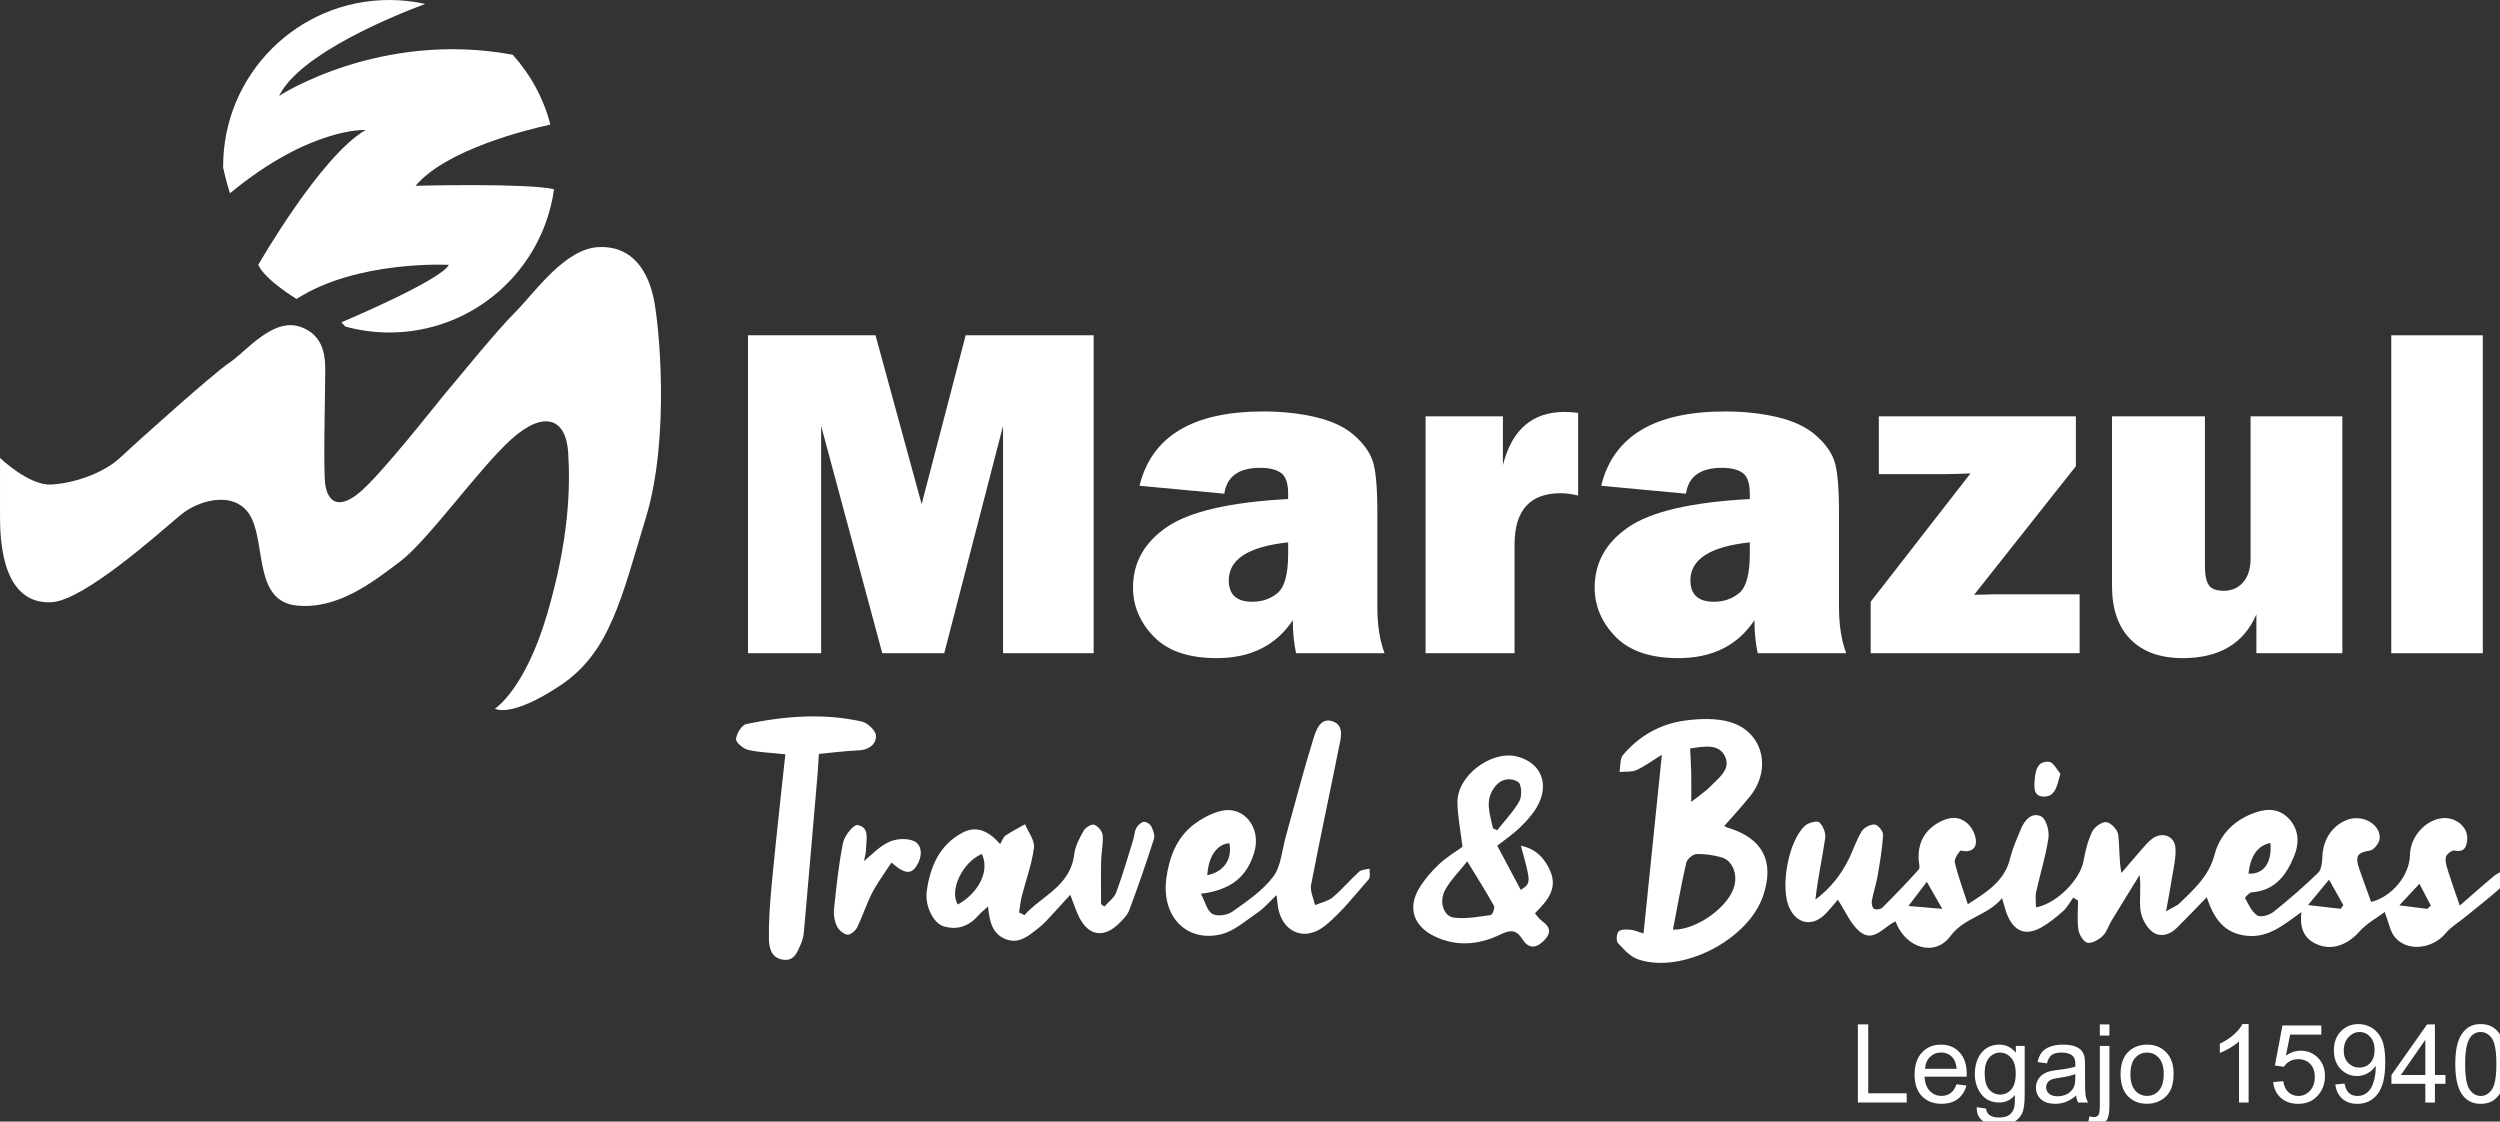 <?xml version="1.0" encoding="UTF-8" standalone="no"?>
<svg
   xmlns:dc="http://purl.org/dc/elements/1.1/"
   xmlns:cc="http://creativecommons.org/ns#"
   xmlns:rdf="http://www.w3.org/1999/02/22-rdf-syntax-ns#"
   xmlns:svg="http://www.w3.org/2000/svg"
   xmlns="http://www.w3.org/2000/svg"
   xmlns:sodipodi="http://sodipodi.sourceforge.net/DTD/sodipodi-0.dtd"
   xmlns:inkscape="http://www.inkscape.org/namespaces/inkscape"
   width="750.965"
   height="336.909"
   viewBox="0 0 198.693 89.141"
   version="1.1"
   id="svg8"
   inkscape:version="0.92.5 (2060ec1f9f, 2020-04-08)"
   sodipodi:docname="logo-pie.svg">
  <rect x="0" y="0" width="198.693" height="89.141" fill="#333333" stroke="none"/>
  <defs
     id="defs2" />
  <sodipodi:namedview
     id="base"
     pagecolor="#ffffff"
     bordercolor="#666666"
     borderopacity="1.0"
     inkscape:pageopacity="0.0"
     inkscape:pageshadow="2"
     inkscape:zoom="0.35"
     inkscape:cx="-120.23172"
     inkscape:cy="451.31163"
     inkscape:document-units="px"
     inkscape:current-layer="layer1"
     inkscape:document-rotation="0"
     showgrid="false"
     units="px"
     fit-margin-top="0"
     fit-margin-left="0"
     fit-margin-right="0"
     fit-margin-bottom="0"
     inkscape:window-width="1366"
     inkscape:window-height="716"
     inkscape:window-x="0"
     inkscape:window-y="25"
     inkscape:window-maximized="1" />
  <g
     inkscape:label="Capa 1"
     inkscape:groupmode="layer"
     id="layer1"
     transform="translate(37.358,-179.102)">
    <path
       inkscape:connector-curvature="0"
       style="fill:#ffffff;stroke-width:0.265"
       d="m -37.358,215.496 c 0,0 2.293,2.205 4.057,2.117 1.764,-0.088 4.145,-0.882 5.468,-2.117 1.323,-1.235 7.408,-6.703 8.731,-7.585 1.323,-0.882 3.44,-3.616 5.644,-2.822 2.205,0.794 1.94,2.999 1.94,4.233 0,1.235 -0.156,7.149 0.01,8.293 0.166,1.144 0.872,2.114 2.636,0.703 1.764,-1.411 6.35,-7.32 6.968,-8.026 0.617,-0.706 3.88,-4.763 5.468,-6.35 1.587,-1.587 3.969,-5.115 6.703,-5.204 2.734,-0.088 3.88,2.029 4.321,4.057 0.441,2.029 1.323,11.113 -0.617,17.462 -1.94,6.35 -2.822,10.672 -6.791,13.318 -3.969,2.646 -5.204,1.852 -5.204,1.852 0,0 2.381,-1.5 4.145,-7.497 1.764,-5.997 1.852,-10.142 1.676,-12.876 -0.176,-2.734 -1.94,-3.351 -4.498,-1.058 -2.557,2.293 -6.615,8.026 -8.819,9.701 -2.205,1.676 -5.027,3.881 -8.29,3.528 -3.263,-0.353 -2.47,-4.586 -3.528,-6.879 -1.058,-2.293 -4.057,-1.676 -5.732,-0.265 -1.676,1.411 -7.585,6.703 -10.143,6.879 -2.557,0.176 -4.145,-1.94 -4.145,-6.703 0,-4.763 0,-4.763 0,-4.763 z"
       id="path4" />
    <path
       inkscape:connector-curvature="0"
       style="fill:#ffffff;stroke-width:0.265"
       d="m 6.675,194.14 c -2.179,-0.502 -11.005,-0.273 -11.005,-0.273 2.442,-2.897 8.93,-4.476 10.714,-4.864 -0.542,-2.098 -1.586,-3.994 -2.997,-5.552 -10.576,-1.957 -18.566,3.272 -18.566,3.272 1.646,-3.346 9.113,-6.373 11.615,-7.31 -0.917,-0.202 -1.869,-0.311 -2.846,-0.311 -7.297,0 -13.213,5.915 -13.213,13.213 0,0.045 0.003,0.089 0.003,0.134 0.274,1.223 0.538,2.013 0.538,2.013 6.416,-5.292 10.782,-5.027 10.782,-5.027 -3.572,2.051 -8.533,10.716 -8.533,10.716 0.529,1.191 3.043,2.712 3.043,2.712 4.829,-3.109 12.105,-2.712 12.105,-2.712 -0.661,1.257 -8.533,4.564 -8.533,4.564 0,0 0.1,0.136 0.309,0.341 1.115,0.306 2.287,0.472 3.499,0.472 6.678,-2.7e-4 12.195,-4.955 13.084,-11.388 z"
       id="path6" />
    <g
       transform="matrix(0.265,0,0,0.265,-153.687,71.335)"
       id="g22">
      <path
         style="fill:#ffffff"
         inkscape:connector-curvature="0"
         d="m 766.979,507.227 v 95.354 h -27.174 v -68.18 l -17.639,68.18 h -18.582 l -18.337,-68.18 v 68.18 h -21.935 v -95.354 h 38.246 l 13.832,50.646 13.202,-50.646 z"
         id="path8" />
      <path
         style="fill:#ffffff"
         inkscape:connector-curvature="0"
         d="m 854.231,602.582 h -26.546 c -0.653,-3.026 -0.978,-6.333 -0.978,-9.92 -5.03,7.592 -12.645,11.387 -22.844,11.387 -8.383,0 -14.658,-2.142 -18.826,-6.427 -4.168,-4.284 -6.252,-9.197 -6.252,-14.739 0,-7.498 3.41,-13.563 10.234,-18.198 6.821,-4.633 18.918,-7.416 36.29,-8.348 v -1.606 c 0,-3.12 -0.711,-5.192 -2.131,-6.217 -1.421,-1.024 -3.505,-1.537 -6.252,-1.537 -6.427,0 -10.014,2.585 -10.759,7.754 l -25.428,-2.375 c 3.633,-14.855 15.998,-22.284 37.094,-22.284 5.729,0 10.991,0.571 15.788,1.711 4.796,1.142 8.593,2.923 11.387,5.344 2.794,2.422 4.669,4.984 5.624,7.684 0.953,2.702 1.432,7.894 1.432,15.578 v 28.361 c 0.001,5.403 0.723,10.013 2.167,13.832 z m -28.92,-33.252 c -11.876,1.258 -17.813,5.054 -17.813,11.387 0,4.285 2.352,6.427 7.055,6.427 2.98,0 5.52,-0.884 7.615,-2.654 2.096,-1.77 3.144,-5.682 3.144,-11.736 v -3.424 z"
         id="path10" />
      <path
         style="fill:#ffffff"
         inkscape:connector-curvature="0"
         d="m 893.212,602.582 h -26.686 v -71.044 h 23.192 v 14.67 c 2.654,-10.664 8.825,-15.997 18.512,-15.997 0.979,0 2.328,0.094 4.052,0.279 v 24.799 c -1.956,-0.465 -3.702,-0.699 -5.239,-0.699 -9.221,0 -13.831,5.146 -13.831,15.439 z"
         id="path12" />
      <path
         style="fill:#ffffff"
         inkscape:connector-curvature="0"
         d="m 992.688,602.582 h -26.546 c -0.652,-3.026 -0.979,-6.333 -0.979,-9.92 -5.029,7.592 -12.644,11.387 -22.843,11.387 -8.383,0 -14.659,-2.142 -18.826,-6.427 -4.169,-4.284 -6.252,-9.197 -6.252,-14.739 0,-7.498 3.41,-13.563 10.233,-18.198 6.822,-4.633 18.919,-7.416 36.291,-8.348 v -1.606 c 0,-3.12 -0.711,-5.192 -2.131,-6.217 -1.421,-1.024 -3.505,-1.537 -6.252,-1.537 -6.427,0 -10.014,2.585 -10.758,7.754 l -25.428,-2.375 c 3.632,-14.855 15.997,-22.284 37.094,-22.284 5.728,0 10.99,0.571 15.787,1.711 4.796,1.142 8.593,2.923 11.387,5.344 2.794,2.422 4.669,4.984 5.624,7.684 0.953,2.702 1.432,7.894 1.432,15.578 v 28.361 c 0,5.403 0.722,10.013 2.167,13.832 z M 963.767,569.33 c -11.876,1.258 -17.813,5.054 -17.813,11.387 0,4.285 2.351,6.427 7.056,6.427 2.979,0 5.519,-0.884 7.614,-2.654 2.096,-1.77 3.144,-5.682 3.144,-11.736 v -3.424 z"
         id="path14" />
      <path
         style="fill:#ffffff"
         inkscape:connector-curvature="0"
         d="m 1062.683,584.908 v 17.674 h -62.661 v -15.438 l 29.93,-38.491 c -3.582,0.14 -5.999,0.209 -7.255,0.209 h -20.229 v -17.325 h 59.099 v 14.95 l -30.521,38.561 3.693,-0.069 c 0.742,-0.046 1.416,-0.07 2.021,-0.07 h 25.923 z"
         id="path16" />
      <path
         style="fill:#ffffff"
         inkscape:connector-curvature="0"
         d="m 1141.481,531.537 v 71.044 h -25.776 v -11.666 c -3.772,8.756 -11.132,13.133 -22.075,13.133 -6.753,0 -11.98,-1.874 -15.683,-5.623 -3.702,-3.748 -5.554,-9.116 -5.554,-16.103 v -50.786 h 27.873 v 44.708 c 0,2.794 0.384,4.763 1.152,5.903 0.769,1.142 2.271,1.711 4.506,1.711 2.375,0 4.307,-0.849 5.798,-2.55 1.49,-1.699 2.235,-4.087 2.235,-7.16 v -42.613 h 27.524 z"
         id="path18" />
      <path
         style="fill:#ffffff"
         inkscape:connector-curvature="0"
         d="m 1183.605,507.227 v 95.354 h -27.454 v -95.354 z"
         id="path20" />
    </g>
    <g
       transform="matrix(0.265,0,0,0.265,-153.687,71.335)"
       id="g40">
      <path
         style="clip-rule:evenodd;fill:#ffffff;fill-rule:evenodd"
         inkscape:connector-curvature="0"
         d="m 1029.15,677.862 c 5.705,-3.672 11.059,-6.919 12.721,-13.855 0.717,-2.992 2.037,-5.851 3.209,-8.717 1.121,-2.742 3.325,-5.161 6.111,-3.744 1.486,0.759 2.448,4.371 2.141,6.475 -0.799,5.449 -2.503,10.757 -3.684,16.156 -0.315,1.443 -0.047,3.014 -0.047,4.626 6.297,-1.16 13.272,-8.388 14.258,-13.907 0.538,-3.015 1.288,-6.095 2.605,-8.825 0.67,-1.39 2.914,-2.981 4.245,-2.821 1.361,0.161 3.333,2.24 3.535,3.688 0.508,3.64 0.168,7.401 0.984,11.553 1.956,-2.285 3.886,-4.594 5.875,-6.847 1.075,-1.219 2.12,-2.527 3.414,-3.473 2.958,-2.166 6.701,-0.772 6.919,2.868 0.188,3.146 -0.671,6.366 -1.156,9.54 -0.418,2.727 -0.961,5.433 -1.675,9.414 2.147,-1.258 3.276,-1.657 4.058,-2.417 4.347,-4.229 8.832,-8.182 10.495,-14.589 1.483,-5.713 5.466,-9.93 11.094,-12.211 3.84,-1.559 7.74,-2.024 10.989,1.22 3.252,3.248 3.381,7.459 1.827,11.312 -2.291,5.676 -5.716,10.507 -12.765,10.978 -0.736,0.048 -2.096,1.568 -1.992,1.751 1.048,1.875 2.014,4.122 3.688,5.202 1.002,0.645 3.607,-0.112 4.822,-1.08 4.643,-3.693 9.141,-7.598 13.395,-11.729 1.026,-0.998 1.215,-3.158 1.271,-4.803 0.177,-5.255 3.081,-9.597 7.796,-11.192 4.516,-1.53 9.865,1.666 9.37,5.854 -0.155,1.308 -1.725,3.288 -2.885,3.475 -3.758,0.606 -4.567,1.589 -3.194,5.543 1.145,3.296 2.354,6.569 3.545,9.879 6.201,-1.554 11.541,-7.935 11.652,-14.144 0.09,-5.172 4.209,-10.078 9.164,-10.92 4.295,-0.729 8.352,2.479 7.999,6.386 -0.206,2.303 -0.94,3.87 -3.88,3.254 -0.727,-0.152 -2.4,1.159 -2.548,1.991 -0.239,1.353 0.292,2.902 0.728,4.3 0.953,3.058 2.047,6.068 3.465,10.214 3.483,-3.025 6.819,-6.007 10.261,-8.866 1.009,-0.838 2.31,-1.326 3.477,-1.976 -0.027,1.476 0.563,3.614 -0.187,4.313 -3.805,3.542 -7.956,6.713 -11.988,10.009 -1.94,1.586 -4.205,2.897 -5.766,4.794 -3.956,4.81 -11.659,5.679 -15.321,1.123 -1.398,-1.741 -1.768,-4.306 -2.978,-7.467 -2.419,1.816 -5.451,3.438 -7.585,5.854 -3.192,3.61 -7.546,5.608 -11.857,4.164 -4.313,-1.445 -6.222,-4.586 -5.553,-9.983 -5.291,3.762 -9.774,7.749 -16.318,7.1 -6.897,-0.686 -9.927,-5.181 -12.066,-11.561 -3.208,3.291 -6.069,6.305 -9.02,9.229 -2.159,2.142 -5.086,2.881 -7.354,1.08 -1.77,-1.401 -3.181,-4.042 -3.488,-6.306 -0.445,-3.267 0.251,-6.691 -0.287,-10.661 -2.811,4.573 -5.643,9.136 -8.425,13.726 -0.908,1.497 -1.405,3.373 -2.617,4.521 -1.193,1.133 -3.19,2.313 -4.583,2.062 -1.14,-0.202 -2.497,-2.392 -2.715,-3.854 -0.426,-2.868 -0.125,-5.843 -0.125,-8.773 -0.476,-0.304 -0.951,-0.606 -1.427,-0.91 -1.003,1.368 -1.814,2.945 -3.051,4.053 -2.003,1.793 -4.146,3.517 -6.476,4.845 -4.682,2.67 -8.188,1.318 -10.271,-3.726 -0.559,-1.35 -0.876,-2.799 -1.554,-5.023 -4.327,5.294 -11.313,5.722 -15.52,11.433 -4.621,6.271 -13.478,3.586 -16.426,-4.45 -3.468,1.498 -6.522,6.426 -10.631,3.145 -2.845,-2.271 -4.376,-6.19 -6.68,-9.651 -0.794,0.916 -2.158,2.645 -3.683,4.216 -3.82,3.936 -8.479,3.179 -10.803,-1.689 -2.918,-6.113 -0.368,-20.296 4.705,-24.764 1.011,-0.889 3.589,-1.547 4.223,-0.97 1.125,1.023 2,3.177 1.779,4.681 -0.896,6.097 -2.249,12.124 -2.943,18.475 4.477,-3.332 7.805,-7.528 10.181,-12.5 1.276,-2.669 2.196,-5.542 3.75,-8.029 0.689,-1.102 2.61,-2.089 3.863,-1.971 0.972,0.092 2.565,2.031 2.505,3.069 -0.242,4.121 -0.939,8.225 -1.641,12.305 -0.435,2.514 -1.274,4.957 -1.734,7.469 -0.145,0.787 0.102,2.08 0.638,2.439 0.54,0.362 1.984,0.172 2.484,-0.326 3.745,-3.727 7.424,-7.529 10.933,-11.479 0.511,-0.572 0,-2.053 -0.036,-3.113 -0.165,-4.548 1.493,-8.162 5.426,-10.617 3.14,-1.961 6.485,-2.647 9.35,0.037 1.361,1.275 2.456,3.578 2.433,5.4 -0.033,2.33 -1.922,3.266 -4.493,2.624 -0.352,-0.087 -2.103,2.479 -1.864,3.503 0.943,4.039 2.419,7.96 3.909,12.591 z m 111.819,1.371 c 0.268,-0.366 0.537,-0.735 0.807,-1.101 -1.375,-2.444 -2.75,-4.89 -4.288,-7.627 -2.302,2.777 -4.144,5.001 -6.302,7.605 3.723,0.429 6.753,0.775 9.783,1.123 z m -21.074,-19.745 c -3.85,0.802 -5.924,3.789 -6.579,9.21 4.54,0.24 7.13,-3.24 6.579,-9.21 z m -108.545,18.9 c 3.662,0.308 6.302,0.531 10.145,0.854 -1.871,-3.268 -3.13,-5.464 -4.64,-8.103 -1.871,2.462 -3.247,4.276 -5.505,7.249 z m 155.604,0.872 c 0.358,-0.325 0.714,-0.649 1.071,-0.976 -1.08,-2.064 -2.161,-4.128 -3.432,-6.559 -2.234,2.398 -3.855,4.14 -6.021,6.466 3.22,0.411 5.801,0.74 8.382,1.069 z"
         id="path24" />
      <path
         style="clip-rule:evenodd;fill:#ffffff;fill-rule:evenodd"
         inkscape:connector-curvature="0"
         d="m 937.395,633.028 c -3.163,1.952 -5.279,3.571 -7.65,4.604 -1.484,0.647 -3.354,0.41 -5.049,0.567 0.32,-1.733 0.07,-3.952 1.06,-5.122 4.784,-5.66 11.056,-9.251 18.348,-10.269 4.438,-0.618 9.31,-0.825 13.546,0.36 9.939,2.775 12.855,13.916 6.26,22.227 -2.492,3.141 -5.246,6.074 -7.806,9.015 -0.058,-0.026 0.613,0.359 1.336,0.582 10.217,3.158 13.76,10.039 10.38,20.207 -4.426,13.318 -24.386,23.67 -37.579,19.188 -2.315,-0.788 -4.276,-2.99 -6.018,-4.887 -0.586,-0.639 -0.445,-2.79 0.192,-3.473 0.647,-0.691 2.339,-0.631 3.538,-0.521 1.248,0.115 2.451,0.684 3.942,1.135 1.826,-17.8 3.597,-35.073 5.5,-53.613 z m 3.324,52.46 c 7.177,0.146 16.988,-7.042 18.464,-13.284 0.87,-3.675 -0.721,-7.494 -3.889,-8.394 -2.434,-0.694 -5.052,-1.088 -7.564,-0.989 -1.077,0.044 -2.774,1.515 -3.023,2.604 -1.498,6.543 -2.657,13.165 -3.988,20.063 z m 5.495,-38.322 c 2.528,-2.011 4.251,-3.11 5.638,-4.541 2.477,-2.556 6.367,-5.214 4.487,-9.102 -1.937,-4.003 -6.465,-2.9 -10.218,-2.429 -0.117,0.014 -0.223,0.146 -0.246,0.163 0.114,2.474 0.271,4.888 0.326,7.303 0.056,2.514 0.013,5.03 0.013,8.606 z"
         id="path26" />
      <path
         style="clip-rule:evenodd;fill:#ffffff;fill-rule:evenodd"
         inkscape:connector-curvature="0"
         d="m 799.142,674.72 c 1.296,2.458 1.859,5.131 3.439,6.044 1.431,0.827 4.452,0.411 5.933,-0.64 4.399,-3.125 9.11,-6.283 12.292,-10.492 2.395,-3.166 2.65,-7.963 3.795,-12.052 2.719,-9.718 5.229,-19.497 8.209,-29.134 0.801,-2.589 2.072,-6.721 5.813,-5.458 3.771,1.275 2.414,5.313 1.832,8.247 -2.696,13.623 -5.66,27.193 -8.267,40.833 -0.357,1.872 0.75,4.024 1.179,6.048 1.793,-0.751 3.887,-1.141 5.314,-2.33 2.809,-2.342 5.17,-5.212 7.889,-7.671 0.733,-0.664 2.09,-0.636 3.159,-0.925 -0.061,1.087 0.313,2.556 -0.254,3.196 -4.204,4.763 -8.147,9.912 -13.036,13.872 -6.515,5.278 -13.603,1.653 -14.326,-6.724 -0.045,-0.527 -0.118,-1.053 -0.273,-2.422 -2.111,1.99 -3.641,3.847 -5.549,5.142 -3.648,2.475 -7.258,5.787 -11.34,6.689 -10.324,2.287 -17.703,-5.587 -16.165,-16.9 0.846,-6.215 3.058,-12.216 8.357,-16.188 2.417,-1.811 5.331,-3.369 8.248,-4.021 6.745,-1.508 11.874,5.162 9.801,12.318 -2.141,7.392 -6.968,11.46 -16.05,12.568 z m 1.921,-5.566 c 5.014,-1.022 7.531,-4.807 6.626,-9.604 -3.656,0.234 -6.317,3.951 -6.626,9.604 z"
         id="path28" />
      <path
         style="clip-rule:evenodd;fill:#ffffff;fill-rule:evenodd"
         inkscape:connector-curvature="0"
         d="m 746.209,681.12 c 5.246,-5.836 13.813,-8.655 14.946,-18.273 0.289,-2.451 1.603,-4.872 2.853,-7.074 0.538,-0.948 2.397,-2.048 3.15,-1.76 1.12,0.429 2.423,1.976 2.523,3.143 0.217,2.523 -0.401,5.104 -0.46,7.666 -0.097,4.329 -0.026,8.664 -0.026,12.995 0.334,0.253 0.668,0.507 1.001,0.761 1.215,-1.411 2.939,-2.632 3.549,-4.268 1.929,-5.173 3.453,-10.496 5.098,-15.771 0.36,-1.156 0.365,-2.466 0.911,-3.507 0.431,-0.823 1.369,-1.727 2.212,-1.879 0.685,-0.124 1.923,0.628 2.271,1.319 0.576,1.139 1.172,2.714 0.822,3.806 -2.297,7.158 -4.749,14.271 -7.381,21.314 -0.584,1.564 -1.95,2.929 -3.199,4.133 -4.497,4.339 -8.962,3.633 -11.794,-1.872 -0.966,-1.877 -1.581,-3.935 -2.718,-6.828 -2.583,2.822 -4.891,5.378 -7.241,7.891 -0.739,0.79 -1.556,1.523 -2.411,2.188 -2.895,2.257 -5.788,4.847 -9.854,3.175 -3.925,-1.614 -4.692,-5.254 -5.17,-9.736 -1.199,1.101 -2.096,1.779 -2.816,2.61 -2.858,3.29 -6.4,4.597 -10.568,3.3 -2.947,-0.918 -5.564,-6.031 -4.995,-10.369 0.968,-7.37 3.757,-13.976 10.706,-17.68 4.344,-2.316 8.061,-0.331 11.309,3.408 0.65,-1.068 0.939,-2.089 1.611,-2.541 1.871,-1.262 3.902,-2.288 5.869,-3.408 0.961,2.353 2.949,4.834 2.671,7.029 -0.62,4.908 -2.408,9.664 -3.638,14.504 -0.408,1.604 -0.56,3.271 -0.829,4.91 0.534,0.271 1.066,0.542 1.598,0.814 z m -12.763,-18.327 c -5.856,2.39 -9.887,11.141 -7.182,15.151 6.352,-3.58 9.587,-10.194 7.182,-15.151 z"
         id="path30" />
      <path
         style="clip-rule:evenodd;fill:#ffffff;fill-rule:evenodd"
         inkscape:connector-curvature="0"
         d="m 877.604,660.63 c -0.591,-4.935 -1.497,-9.169 -1.52,-13.409 -0.042,-7.944 10.129,-15.565 17.798,-13.681 7.288,1.789 9.999,8.363 6.02,15.186 -1.345,2.305 -3.251,4.349 -5.179,6.227 -1.924,1.869 -4.196,3.378 -6.703,5.35 2.303,4.327 4.672,8.779 7.062,13.269 3.119,-2.084 3.119,-2.084 0.027,-13.249 4.686,0.959 7.236,3.93 8.833,7.637 2.292,5.324 -1.002,8.97 -4.626,12.624 0.708,0.785 1.293,1.723 2.124,2.305 2.891,2.022 2.667,3.989 0.235,6.216 -2.367,2.168 -4.443,1.865 -6.071,-0.71 -1.803,-2.847 -3.521,-2.976 -6.625,-1.465 -6.417,3.122 -13.232,3.77 -19.944,0.466 -6.174,-3.039 -7.959,-8.608 -4.356,-14.453 1.606,-2.61 3.687,-5.022 5.929,-7.124 2.246,-2.106 4.959,-3.708 6.996,-5.189 z m 1.422,4.375 c -2.408,3.028 -4.913,5.493 -6.563,8.435 -1.988,3.545 -0.633,8.031 2.57,8.439 3.604,0.458 7.387,-0.276 11.055,-0.774 0.468,-0.063 1.29,-2.146 0.959,-2.747 -2.341,-4.226 -4.943,-8.306 -8.021,-13.353 z m 7.704,-9.919 c 0.418,0.201 0.836,0.402 1.255,0.605 2.289,-2.911 4.939,-5.623 6.706,-8.821 0.813,-1.474 0.616,-5.021 -0.385,-5.666 -2.071,-1.334 -4.88,-1.146 -6.872,1.287 -3.369,4.118 -1.548,8.359 -0.704,12.595 z"
         id="path32" />
      <path
         style="clip-rule:evenodd;fill:#ffffff;fill-rule:evenodd"
         inkscape:connector-curvature="0"
         d="m 674.523,632.882 c -4.255,-0.452 -7.811,-0.535 -11.201,-1.322 -1.456,-0.338 -3.677,-2.237 -3.587,-3.255 0.143,-1.627 1.694,-4.197 3.047,-4.479 11.471,-2.408 23.089,-3.328 34.652,-0.769 1.74,0.383 4.245,2.777 4.266,4.272 0.037,2.665 -2.231,4.286 -5.324,4.396 -3.781,0.135 -7.548,0.653 -11.813,1.051 -0.136,2.133 -0.231,4.263 -0.412,6.386 -1.35,15.774 -2.7,31.552 -4.104,47.322 -0.104,1.183 -0.476,2.39 -0.955,3.483 -1.032,2.355 -1.961,5.054 -5.361,4.513 -3.453,-0.547 -4.1,-3.586 -4.145,-6.142 -0.094,-5.271 0.3,-10.566 0.785,-15.827 0.947,-10.242 2.09,-20.468 3.162,-30.698 0.308,-2.929 0.648,-5.853 0.99,-8.931 z"
         id="path34" />
      <path
         style="clip-rule:evenodd;fill:#ffffff;fill-rule:evenodd"
         inkscape:connector-curvature="0"
         d="m 698.084,664.921 c 2.108,-1.688 4.47,-4.286 7.401,-5.691 2.121,-1.018 5.326,-1.246 7.452,-0.373 2.222,0.91 2.801,3.652 1.548,6.342 -1.754,3.766 -3.778,4.06 -8.147,0.159 -1.995,3.089 -4.146,5.941 -5.772,9.067 -1.737,3.338 -2.853,6.995 -4.516,10.376 -0.502,1.02 -2.021,2.307 -2.901,2.188 -1.175,-0.162 -2.613,-1.367 -3.151,-2.499 -0.719,-1.508 -1.072,-3.419 -0.896,-5.084 0.705,-6.69 1.384,-13.412 2.717,-19.992 0.422,-2.082 3.141,-5.497 4.307,-5.303 3.755,0.631 2.645,4.335 2.596,7.044 -0.034,1.637 -0.545,3.262 -0.638,3.766 z"
         id="path36" />
      <path
         style="clip-rule:evenodd;fill:#ffffff;fill-rule:evenodd"
         inkscape:connector-curvature="0"
         d="m 1056.912,638.716 c -1.049,3.767 -1.461,6.853 -4.961,6.858 -3.067,0.008 -2.931,-2.667 -2.759,-4.832 0.219,-2.763 0.702,-5.915 4.285,-5.604 1.369,0.12 2.532,2.577 3.435,3.578 z"
         id="path38" />
    </g>
    <g
       transform="matrix(0.265,0,0,0.265,-153.687,71.335)"
       id="g64">
      <path
         style="fill:#ffffff"
         inkscape:connector-curvature="0"
         d="m 996.182,737.327 v -23.431 h 3.102 v 20.666 h 11.539 v 2.765 z"
         id="path42" />
      <path
         style="fill:#ffffff"
         inkscape:connector-curvature="0"
         d="m 1025.767,731.861 2.973,0.367 c -0.469,1.737 -1.337,3.085 -2.604,4.044 -1.269,0.959 -2.889,1.438 -4.859,1.438 -2.482,0 -4.451,-0.765 -5.906,-2.294 -1.454,-1.528 -2.182,-3.673 -2.182,-6.433 0,-2.855 0.736,-5.072 2.206,-6.649 1.471,-1.577 3.378,-2.365 5.722,-2.365 2.27,0 4.124,0.772 5.563,2.317 1.439,1.545 2.157,3.719 2.157,6.521 0,0.17 0,0.426 -0.016,0.767 h -12.659 c 0.107,1.865 0.635,3.293 1.583,4.283 0.948,0.991 2.131,1.487 3.548,1.487 1.055,0 1.955,-0.277 2.701,-0.832 0.744,-0.553 1.336,-1.437 1.773,-2.651 z m -9.447,-4.652 h 9.479 c -0.128,-1.428 -0.49,-2.499 -1.087,-3.213 -0.917,-1.107 -2.104,-1.662 -3.564,-1.662 -1.321,0 -2.433,0.442 -3.333,1.327 -0.901,0.884 -1.399,2.067 -1.495,3.548 z"
         id="path44" />
      <path
         style="fill:#ffffff"
         inkscape:connector-curvature="0"
         d="m 1031.824,738.733 2.798,0.416 c 0.116,0.863 0.441,1.491 0.975,1.886 0.714,0.533 1.688,0.799 2.925,0.799 1.332,0 2.36,-0.266 3.085,-0.799 0.725,-0.533 1.215,-1.278 1.47,-2.237 0.149,-0.586 0.219,-1.816 0.208,-3.692 -1.257,1.481 -2.823,2.222 -4.699,2.222 -2.333,0 -4.139,-0.842 -5.418,-2.525 -1.278,-1.684 -1.918,-3.702 -1.918,-6.058 0,-1.619 0.293,-3.114 0.879,-4.483 0.586,-1.369 1.437,-2.427 2.55,-3.172 1.113,-0.746 2.421,-1.119 3.924,-1.119 2.003,0 3.654,0.81 4.954,2.43 v -2.046 h 2.653 v 14.672 c 0,2.643 -0.269,4.516 -0.807,5.618 -0.538,1.102 -1.391,1.974 -2.558,2.613 -1.167,0.639 -2.603,0.959 -4.308,0.959 -2.024,0 -3.66,-0.455 -4.906,-1.366 -1.247,-0.913 -1.849,-2.285 -1.807,-4.118 z m 2.382,-10.197 c 0,2.228 0.442,3.853 1.326,4.875 0.885,1.023 1.993,1.534 3.325,1.534 1.321,0 2.429,-0.509 3.324,-1.526 0.895,-1.017 1.343,-2.613 1.343,-4.786 0,-2.078 -0.461,-3.645 -1.383,-4.699 -0.922,-1.054 -2.032,-1.583 -3.332,-1.583 -1.279,0 -2.366,0.52 -3.261,1.559 -0.895,1.038 -1.342,2.58 -1.342,4.626 z"
         id="path46" />
      <path
         style="fill:#ffffff"
         inkscape:connector-curvature="0"
         d="m 1061.633,735.233 c -1.066,0.906 -2.092,1.545 -3.077,1.918 -0.985,0.373 -2.043,0.56 -3.173,0.56 -1.864,0 -3.298,-0.456 -4.299,-1.367 -1.002,-0.91 -1.503,-2.074 -1.503,-3.492 0,-0.831 0.189,-1.59 0.567,-2.277 0.378,-0.687 0.874,-1.238 1.486,-1.654 0.613,-0.415 1.303,-0.729 2.07,-0.942 0.564,-0.149 1.417,-0.293 2.557,-0.432 2.323,-0.277 4.033,-0.607 5.131,-0.991 0.011,-0.395 0.016,-0.645 0.016,-0.751 0,-1.172 -0.271,-1.998 -0.814,-2.478 -0.735,-0.65 -1.828,-0.976 -3.276,-0.976 -1.354,0 -2.353,0.237 -2.997,0.712 -0.645,0.474 -1.122,1.313 -1.431,2.518 l -2.813,-0.384 c 0.256,-1.204 0.677,-2.177 1.263,-2.917 0.586,-0.74 1.434,-1.311 2.542,-1.71 1.107,-0.4 2.392,-0.6 3.852,-0.6 1.449,0 2.627,0.171 3.532,0.512 0.905,0.341 1.571,0.77 1.998,1.286 0.426,0.517 0.725,1.17 0.895,1.958 0.097,0.49 0.145,1.375 0.145,2.653 v 3.836 c 0,2.675 0.061,4.366 0.184,5.074 0.122,0.709 0.365,1.389 0.728,2.038 h -3.005 c -0.302,-0.597 -0.493,-1.295 -0.578,-2.094 z m -0.24,-6.425 c -1.044,0.426 -2.61,0.788 -4.699,1.087 -1.183,0.17 -2.02,0.362 -2.509,0.575 -0.49,0.213 -0.869,0.524 -1.135,0.935 -0.267,0.41 -0.399,0.866 -0.399,1.367 0,0.767 0.29,1.406 0.87,1.918 0.581,0.511 1.431,0.767 2.55,0.767 1.108,0 2.094,-0.242 2.957,-0.728 0.863,-0.484 1.497,-1.147 1.901,-1.989 0.31,-0.65 0.464,-1.609 0.464,-2.877 z"
         id="path48" />
      <path
         style="fill:#ffffff"
         inkscape:connector-curvature="0"
         d="m 1065.102,743.912 0.543,-2.445 c 0.575,0.149 1.028,0.224 1.358,0.224 0.586,0 1.023,-0.194 1.311,-0.583 0.288,-0.39 0.432,-1.361 0.432,-2.917 v -17.837 h 2.877 v 17.9 c 0,2.089 -0.271,3.543 -0.815,4.363 -0.692,1.065 -1.843,1.599 -3.452,1.599 -0.779,-10e-4 -1.53,-0.102 -2.254,-0.304 z m 3.643,-26.676 v -3.34 h 2.877 v 3.34 z"
         id="path50" />
      <path
         style="fill:#ffffff"
         inkscape:connector-curvature="0"
         d="m 1074.963,728.839 c 0,-3.143 0.873,-5.471 2.621,-6.984 1.46,-1.257 3.239,-1.886 5.339,-1.886 2.333,0 4.24,0.765 5.722,2.293 1.48,1.529 2.222,3.642 2.222,6.338 0,2.185 -0.328,3.902 -0.983,5.154 -0.655,1.252 -1.608,2.225 -2.86,2.917 -1.253,0.692 -2.619,1.039 -4.1,1.039 -2.377,0 -4.298,-0.762 -5.763,-2.286 -1.466,-1.523 -2.198,-3.717 -2.198,-6.585 z m 2.957,0 c 0,2.174 0.474,3.802 1.422,4.883 0.948,1.082 2.143,1.623 3.581,1.623 1.428,0 2.615,-0.544 3.563,-1.631 0.948,-1.087 1.423,-2.743 1.423,-4.971 0,-2.099 -0.478,-3.689 -1.431,-4.771 -0.954,-1.082 -2.139,-1.623 -3.556,-1.623 -1.438,0 -2.633,0.539 -3.581,1.615 -0.948,1.076 -1.421,2.702 -1.421,4.875 z"
         id="path52" />
      <path
         style="fill:#ffffff"
         inkscape:connector-curvature="0"
         d="m 1113.37,737.327 h -2.877 v -18.333 c -0.693,0.661 -1.602,1.322 -2.726,1.982 -1.124,0.661 -2.134,1.156 -3.028,1.486 v -2.781 c 1.608,-0.756 3.015,-1.673 4.22,-2.749 1.203,-1.076 2.056,-2.12 2.557,-3.133 h 1.854 z"
         id="path54" />
      <path
         style="fill:#ffffff"
         inkscape:connector-curvature="0"
         d="m 1120.737,731.189 3.021,-0.256 c 0.225,1.471 0.743,2.576 1.559,3.316 0.815,0.741 1.798,1.111 2.949,1.111 1.385,0 2.557,-0.522 3.516,-1.566 0.959,-1.044 1.438,-2.43 1.438,-4.155 0,-1.641 -0.461,-2.936 -1.382,-3.884 -0.922,-0.948 -2.129,-1.423 -3.62,-1.423 -0.928,0 -1.764,0.211 -2.51,0.631 -0.746,0.422 -1.332,0.968 -1.758,1.639 l -2.701,-0.352 2.27,-12.035 h 11.651 v 2.749 h -9.35 l -1.263,6.297 c 1.406,-0.979 2.882,-1.47 4.427,-1.47 2.046,0 3.772,0.708 5.179,2.125 1.406,1.418 2.11,3.239 2.11,5.467 0,2.12 -0.618,3.953 -1.854,5.498 -1.502,1.896 -3.554,2.845 -6.153,2.845 -2.132,0 -3.871,-0.597 -5.219,-1.79 -1.348,-1.193 -2.117,-2.775 -2.31,-4.747 z"
         id="path56" />
      <path
         style="fill:#ffffff"
         inkscape:connector-curvature="0"
         d="m 1139.374,731.909 2.765,-0.256 c 0.234,1.3 0.683,2.243 1.343,2.829 0.661,0.586 1.508,0.879 2.542,0.879 0.884,0 1.659,-0.202 2.325,-0.607 0.666,-0.405 1.212,-0.945 1.638,-1.622 0.427,-0.677 0.783,-1.591 1.071,-2.741 0.288,-1.151 0.432,-2.323 0.432,-3.517 0,-0.128 -0.01,-0.319 -0.016,-0.575 -0.576,0.917 -1.361,1.66 -2.357,2.229 -0.997,0.57 -2.076,0.855 -3.237,0.855 -1.939,0 -3.58,-0.703 -4.923,-2.11 -1.342,-1.406 -2.014,-3.26 -2.014,-5.562 0,-2.376 0.7,-4.289 2.102,-5.738 1.402,-1.449 3.157,-2.174 5.267,-2.174 1.523,0 2.917,0.411 4.18,1.231 1.263,0.82 2.222,1.989 2.877,3.508 0.655,1.519 0.983,3.716 0.983,6.593 0,2.994 -0.325,5.379 -0.976,7.152 -0.649,1.774 -1.617,3.125 -2.9,4.052 -1.284,0.928 -2.789,1.391 -4.516,1.391 -1.833,0 -3.33,-0.509 -4.491,-1.526 -1.161,-1.017 -1.861,-2.448 -2.095,-4.291 z m 11.779,-10.341 c 0,-1.652 -0.439,-2.963 -1.318,-3.933 -0.879,-0.969 -1.937,-1.454 -3.173,-1.454 -1.278,0 -2.392,0.522 -3.34,1.566 -0.949,1.044 -1.423,2.397 -1.423,4.06 0,1.492 0.45,2.704 1.351,3.636 0.9,0.933 2.011,1.399 3.332,1.399 1.332,0 2.427,-0.467 3.285,-1.399 0.858,-0.932 1.286,-2.224 1.286,-3.875 z"
         id="path58" />
      <path
         style="fill:#ffffff"
         inkscape:connector-curvature="0"
         d="m 1166.369,737.327 v -5.61 h -10.165 v -2.637 l 10.692,-15.184 h 2.35 v 15.184 h 3.164 v 2.637 h -3.164 v 5.61 z m 0,-8.247 v -10.565 l -7.337,10.565 z"
         id="path60" />
      <path
         style="fill:#ffffff"
         inkscape:connector-curvature="0"
         d="m 1175.352,725.771 c 0,-2.771 0.285,-5 0.855,-6.688 0.569,-1.689 1.417,-2.992 2.541,-3.908 1.124,-0.916 2.539,-1.375 4.243,-1.375 1.258,0 2.36,0.254 3.309,0.76 0.949,0.506 1.731,1.236 2.35,2.189 0.618,0.954 1.103,2.115 1.455,3.484 0.352,1.369 0.527,3.215 0.527,5.538 0,2.749 -0.283,4.968 -0.848,6.657 -0.564,1.688 -1.409,2.994 -2.533,3.915 -1.124,0.922 -2.544,1.383 -4.26,1.383 -2.259,0 -4.033,-0.81 -5.322,-2.43 -1.545,-1.949 -2.317,-5.125 -2.317,-9.525 z m 2.957,0 c 0,3.847 0.45,6.406 1.351,7.68 0.901,1.274 2.011,1.91 3.332,1.91 1.321,0 2.433,-0.64 3.333,-1.918 0.9,-1.278 1.351,-3.836 1.351,-7.672 0,-3.857 -0.45,-6.42 -1.351,-7.688 -0.9,-1.269 -2.022,-1.902 -3.364,-1.902 -1.321,0 -2.377,0.56 -3.165,1.678 -0.992,1.429 -1.487,4.065 -1.487,7.912 z"
         id="path62" />
    </g>
  </g>
  <inkscape:templateinfo>
    <inkscape:name>Default</inkscape:name>
    <inkscape:date>2020-10-21</inkscape:date>
  </inkscape:templateinfo>
</svg>
